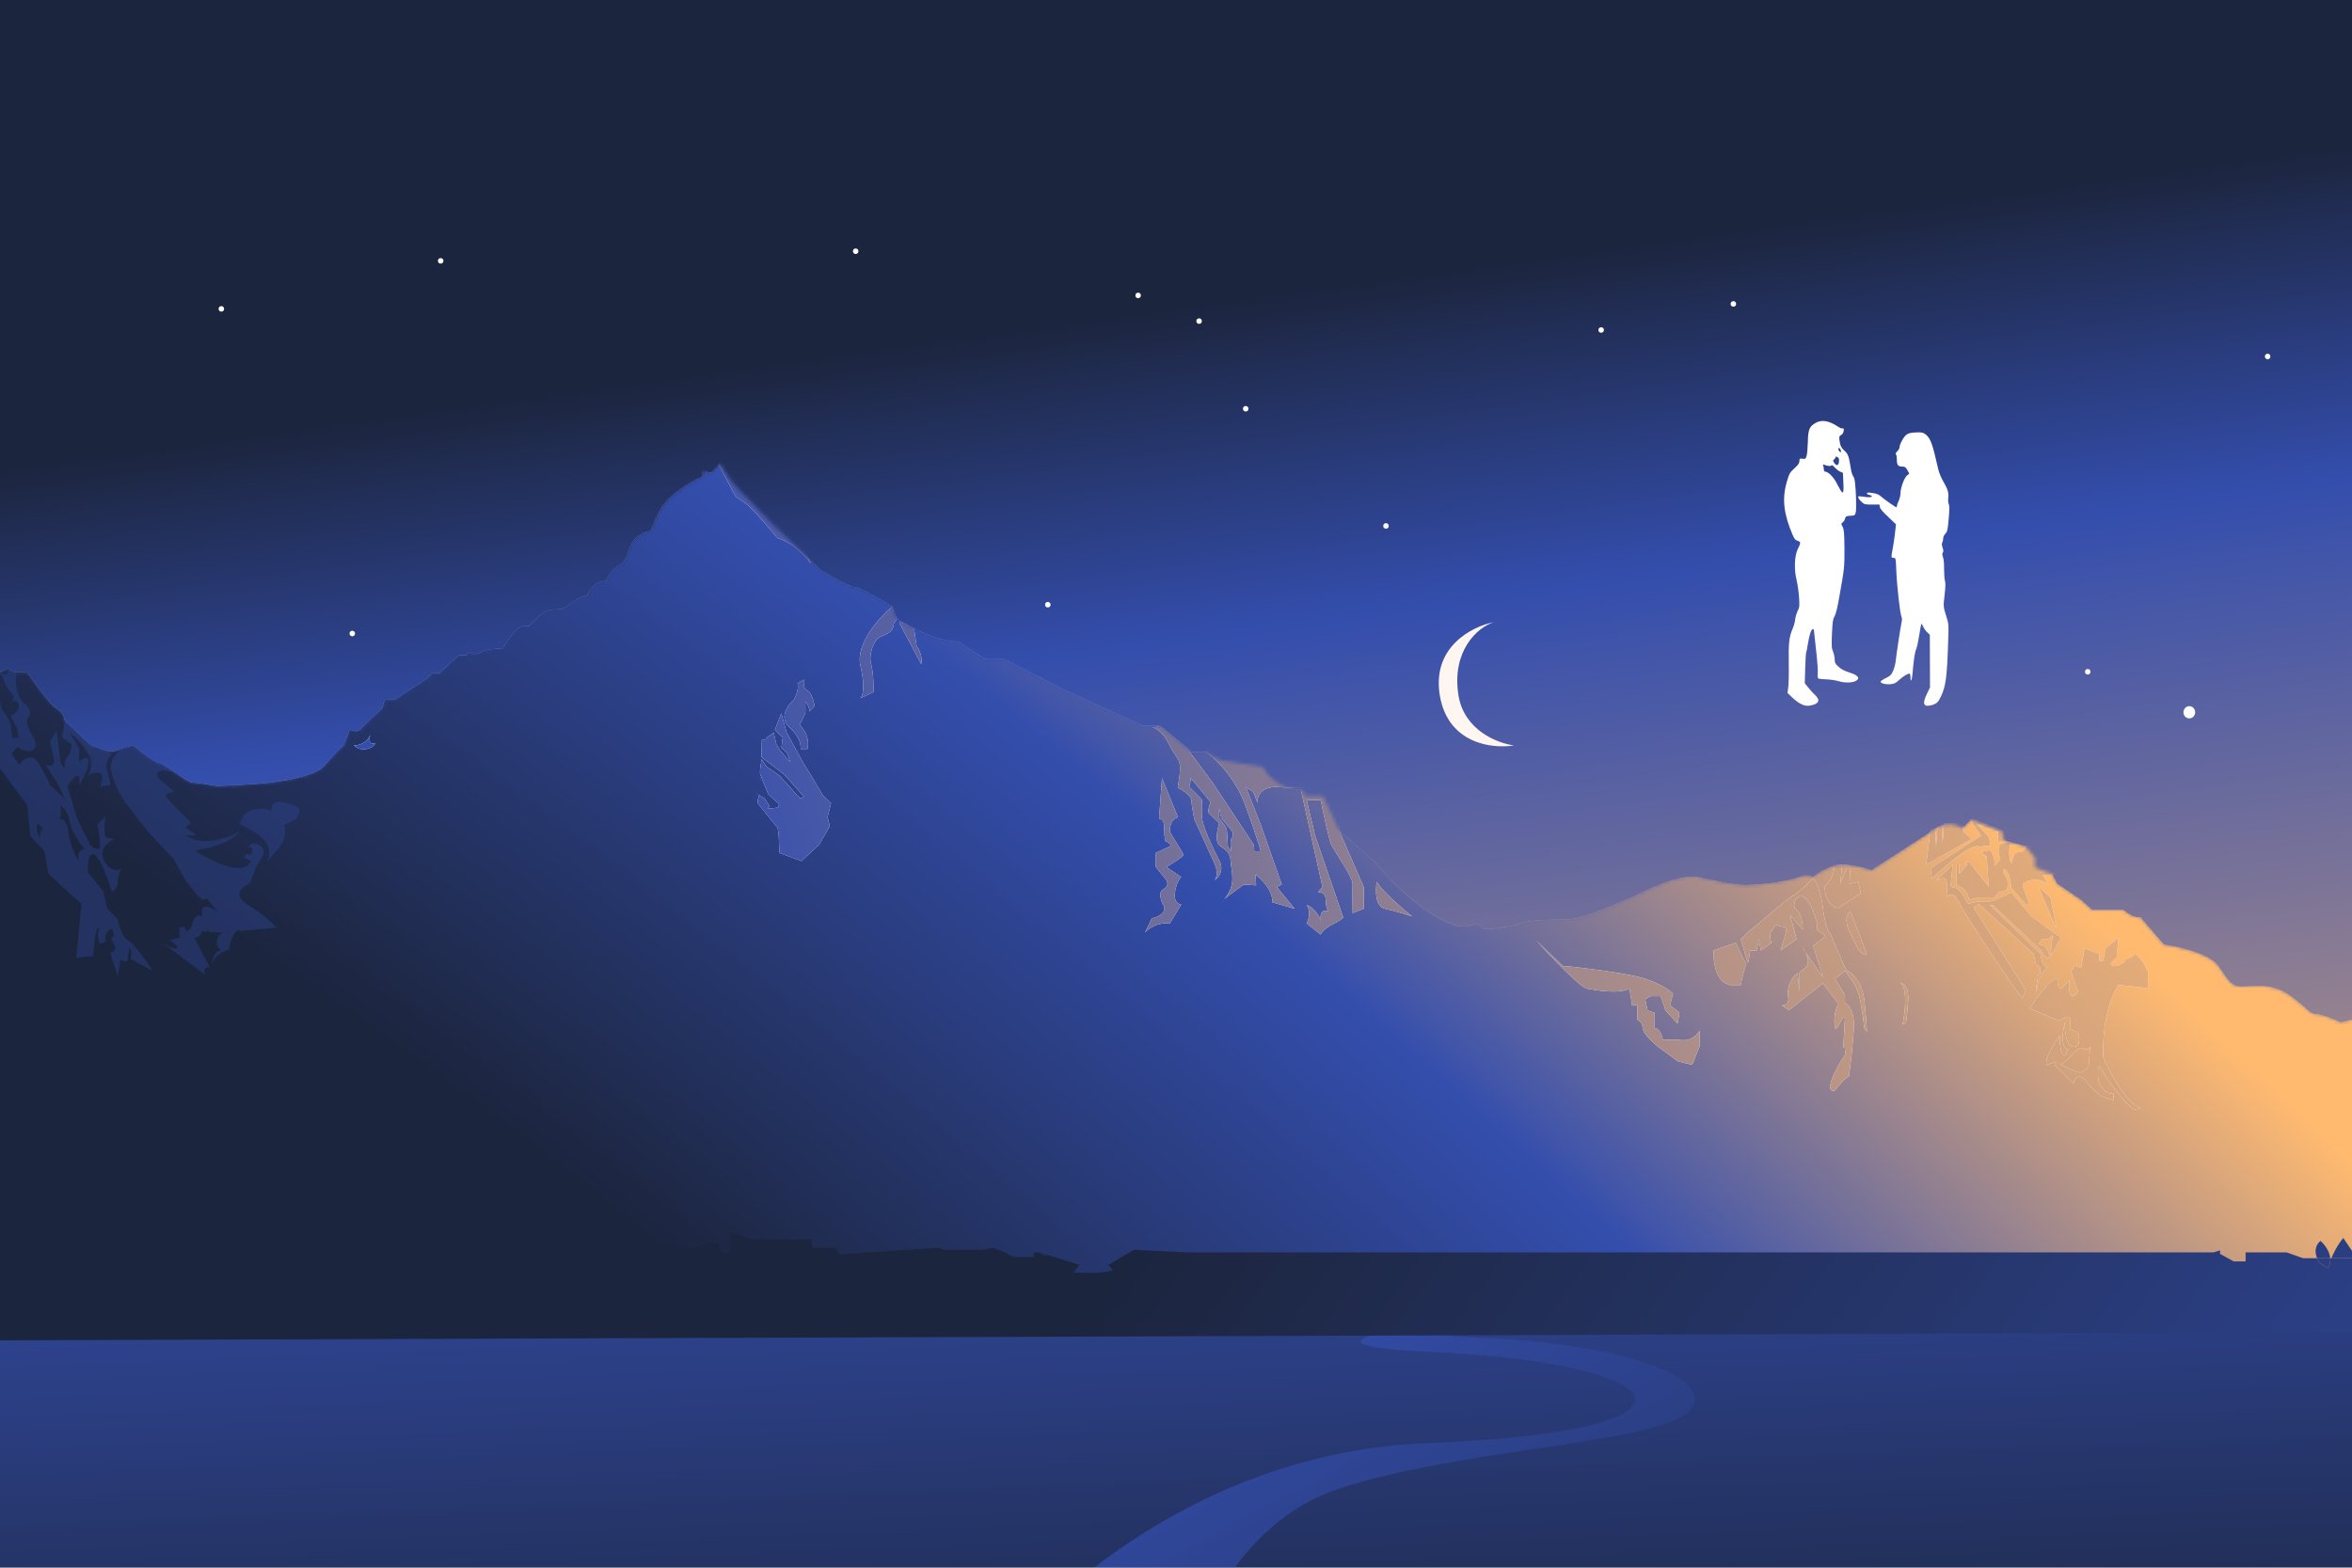 <?xml version="1.0" encoding="UTF-8"?> <svg xmlns="http://www.w3.org/2000/svg" width="708" height="472" viewBox="0 0 708 472" fill="none"><g clip-path="url(#clip0_742_232)"><rect width="708" height="472" fill="white"></rect><mask id="mask0_742_232" style="mask-type:luminance" maskUnits="userSpaceOnUse" x="-208" y="-8" width="940" height="489"><rect x="-208" y="-8" width="939.778" height="488.665" rx="11.548" fill="white"></rect></mask><g mask="url(#mask0_742_232)"><rect x="-278.094" y="-30.377" width="1089.54" height="533.419" fill="#1C253E"></rect><rect x="-205.043" y="-30.707" width="1139.12" height="667.899" fill="#D9D9D9"></rect><rect x="-205.043" y="-30.707" width="1139.12" height="667.899" fill="url(#paint0_linear_742_232)"></rect><path d="M433.408 209.347C430.978 194.691 443.231 188.563 449.662 187.332C444.649 188.871 436.902 196.107 439.029 209.347C440.73 219.938 450.877 223.818 455.738 224.433C449.308 225.511 435.839 224.002 433.408 209.347Z" fill="#FFF6F2"></path><circle cx="0.827" cy="0.827" r="0.827" transform="matrix(1 0 0 -1 374.158 123.897)" fill="white"></circle><circle cx="0.827" cy="0.827" r="0.827" transform="matrix(1 0 0 -1 416.379 159.177)" fill="white"></circle><circle cx="0.827" cy="0.827" r="0.827" transform="matrix(1 0 0 -1 481.156 100.184)" fill="white"></circle><circle cx="0.827" cy="0.827" r="0.827" transform="matrix(1 0 0 -1 256.75 76.471)" fill="white"></circle><circle cx="0.827" cy="0.827" r="0.827" transform="matrix(1 0 0 -1 360.125 97.508)" fill="white"></circle><circle cx="0.827" cy="0.827" r="0.827" transform="matrix(1 0 0 -1 520.953 92.332)" fill="white"></circle><circle cx="0.827" cy="0.827" r="0.827" transform="matrix(1 0 0 -1 681.779 108.154)" fill="white"></circle><circle cx="0.827" cy="0.827" r="0.827" transform="matrix(1 0 0 -1 627.621 203.084)" fill="white"></circle><ellipse cx="1.764" cy="1.845" rx="1.764" ry="1.845" transform="matrix(1 0 0 -1 657.26 216.298)" fill="white"></ellipse><circle cx="0.827" cy="0.827" r="0.827" transform="matrix(1 0 0 -1 341.77 89.773)" fill="white"></circle><circle cx="0.827" cy="0.827" r="0.827" transform="matrix(1 0 0 -1 131.824 79.363)" fill="white"></circle><circle cx="0.827" cy="0.827" r="0.827" transform="matrix(1 0 0 -1 314.586 234.943)" fill="white"></circle><circle cx="0.827" cy="0.827" r="0.827" transform="matrix(1 0 0 -1 314.586 182.89)" fill="white"></circle><circle cx="0.827" cy="0.827" r="0.827" transform="matrix(1 0 0 -1 192.551 182.89)" fill="white"></circle><circle cx="0.827" cy="0.827" r="0.827" transform="matrix(1 0 0 -1 105.219 191.565)" fill="white"></circle><circle cx="0.827" cy="0.827" r="0.827" transform="matrix(1 0 0 -1 65.803 93.822)" fill="white"></circle><g filter="url(#filter0_d_742_232)"><path d="M546.427 127.382C544.631 128.473 544.277 129.372 544.195 133.134C544.141 134.933 543.977 136.813 543.814 137.304C543.542 138.149 543.433 138.231 542.59 138.122C541.719 138.013 541.665 138.067 541.665 138.803C541.665 139.43 541.338 139.921 540.141 141.011C538.698 142.347 538.617 142.538 537.828 145.209C536.413 150.17 536.902 154.667 539.569 160.937C540.141 162.272 540.44 162.626 541.093 162.817C542.127 163.117 542.127 163.417 541.202 165.243C540.168 167.288 540.005 171.403 540.821 174.702C541.12 175.983 541.447 178.3 541.556 179.881C541.719 182.497 541.692 182.852 541.147 183.915C540.821 184.569 540.467 185.741 540.386 186.504C540.304 187.295 539.95 188.576 539.596 189.366C538.562 191.71 538.345 193.728 538.454 199.751C538.508 202.859 538.426 206.103 538.29 207.002L538.073 208.637L539.596 210.082C541.556 211.936 543.216 212.699 544.739 212.454C547.515 211.99 548.086 210.9 546.399 209.292C545.855 208.801 544.93 207.765 544.331 207.029L543.27 205.694L543.406 201.251C543.488 198.797 543.597 196.671 543.678 196.535C543.76 196.426 544.032 195.118 544.25 193.646C544.685 191.002 545.229 189.421 545.746 189.421C545.91 189.421 546.018 189.53 546.018 189.666C546.018 189.802 546.318 192.528 546.671 195.717C547.052 198.934 547.27 202.123 547.188 202.804C547.107 203.622 547.161 204.14 547.352 204.276C547.542 204.385 548.685 204.522 549.91 204.549C551.134 204.603 552.74 204.849 553.474 205.094C555.161 205.612 557.175 205.612 558.4 205.121C560.032 204.44 559.515 203.377 557.175 202.641C555.107 201.987 554.182 201.496 553.175 200.515C552.44 199.833 552.277 199.452 552.277 198.525C552.277 197.898 552.059 196.862 551.787 196.208C551.352 195.145 551.297 194.518 551.461 190.784C551.624 187.186 551.733 186.422 552.223 185.605C552.604 184.978 553.093 183.015 553.638 179.881C555.216 171.022 555.243 170.831 555.216 165.107C555.161 160.391 555.107 159.492 554.672 158.647C554.182 157.693 554.182 157.666 554.699 157.257C554.998 157.039 555.325 156.521 555.406 156.112C555.57 155.458 555.733 155.376 556.985 155.294C558.318 155.212 558.372 155.185 558.617 154.258C558.862 153.332 558.726 147.798 558.372 145.127C558.291 144.364 558.046 143.573 557.828 143.328C557.61 143.083 557.311 142.156 557.175 141.284C556.522 137.195 556.332 136.732 555.216 135.696C554.4 134.96 554.073 134.388 553.882 133.515C553.529 131.634 553.583 131.253 554.263 130.953C554.971 130.626 555.352 128.718 554.644 128.99C554.427 129.072 553.801 128.827 553.257 128.445C550.535 126.619 548.304 126.265 546.427 127.382ZM554.019 135.342C554.318 136.077 554.209 136.35 553.774 135.996C553.338 135.614 553.229 134.905 553.61 134.905C553.746 134.905 553.937 135.096 554.019 135.342ZM553.583 138.94C553.474 140.193 552.821 140.384 552.141 139.376C551.706 138.694 551.706 138.612 552.114 138.313C552.359 138.122 552.549 137.849 552.549 137.658C552.549 137.413 552.685 137.413 553.121 137.631C553.556 137.876 553.638 138.149 553.583 138.94ZM550.399 140.275C550.808 140.357 551.216 140.275 551.297 140.112C551.406 139.948 551.814 140.193 552.277 140.739C552.74 141.229 553.447 141.802 553.91 141.992C554.345 142.183 554.726 142.347 554.753 142.374C554.753 142.374 554.835 143.71 554.889 145.318C555.08 149.188 554.78 149.216 552.93 145.563C551.95 143.628 550.318 141.992 549.365 141.992C549.175 141.992 549.012 141.693 549.012 141.338C549.012 140.984 548.93 140.466 548.821 140.193C548.685 139.812 548.74 139.757 549.175 139.948C549.447 140.057 550.018 140.221 550.399 140.275Z" fill="white"></path></g><g filter="url(#filter1_d_742_232)"><path d="M574.575 130.506C573.865 130.751 573.373 131.241 572.717 132.329C572.225 133.145 571.815 134.152 571.815 134.533C571.815 134.914 571.514 135.512 571.132 135.866C570.667 136.301 570.531 136.6 570.722 136.791C570.858 136.927 570.995 137.716 570.995 138.505C570.995 140.083 571.378 140.491 572.826 140.491C573.427 140.491 573.701 140.708 574.165 141.552L574.739 142.613L574.083 143.13C573.263 143.728 572.088 146.884 572.088 148.462C572.088 149.088 571.842 150.149 571.542 150.802C571.241 151.455 570.995 152.135 570.995 152.352C570.995 152.57 570.94 152.733 570.858 152.733C570.585 152.733 567.005 150.203 566.212 149.469C565.584 148.897 564.955 148.625 563.698 148.435C562.359 148.244 561.976 148.272 561.976 148.544C561.976 148.734 562.359 148.952 562.824 149.06C563.425 149.197 563.589 149.333 563.37 149.55C563.179 149.741 562.496 149.768 561.156 149.577C559.298 149.333 559.243 149.333 559.407 149.877C559.517 150.176 559.954 150.747 560.419 151.155C561.184 151.863 561.43 151.917 563.507 151.917H565.748L565.884 152.706C565.994 153.223 566.841 154.202 568.399 155.644L570.722 157.848L570.449 160.378C570.285 161.793 569.984 163.888 569.765 165.085C569.219 167.887 569.246 167.968 570.011 167.968C570.667 167.968 570.667 167.968 570.831 171.968C571.022 176.62 571.979 184.918 572.389 185.706C572.58 186.087 572.58 186.631 572.389 187.502C572.116 188.672 570.968 196.208 570.585 199.391C570.503 200.125 570.148 201.35 569.82 202.084C569.328 203.2 569 203.499 567.743 204.125C566.923 204.506 566.212 204.995 566.13 205.159C565.966 205.703 567.442 206.111 569 206.002C570.203 205.893 570.613 205.703 571.624 204.778C572.826 203.662 574.247 202.792 574.821 202.792C574.958 202.792 575.095 203.309 575.095 203.934C575.095 205.73 575.559 204.805 575.723 202.656C576.024 198.82 576.406 196.371 576.816 195.419C577.062 194.875 577.472 192.943 577.746 191.12C578.019 189.325 578.292 187.829 578.401 187.829C578.511 187.829 578.757 188.237 578.948 188.699C579.139 189.189 579.659 189.951 580.123 190.359L580.916 191.12L580.943 199.064L580.97 207.009L580.069 208.831C578.565 211.906 578.975 212.967 581.435 212.314C582.938 211.906 583.457 211.416 584.25 209.729C585.753 206.464 586.081 204.098 586.436 193.134C586.628 188.128 586.6 187.883 585.944 185.788C584.933 182.578 584.961 182.659 585.371 179.068C585.644 176.647 585.671 175.504 585.48 174.879C585.316 174.389 585.207 172.784 585.207 171.315C585.234 169.71 585.097 168.295 584.879 167.751C584.633 167.098 584.605 166.744 584.824 166.39C585.043 166.064 585.043 165.656 584.769 164.894C584.496 164.16 584.469 163.697 584.66 163.343C584.824 163.071 584.933 162.5 584.933 162.092C584.933 161.657 585.234 161.031 585.616 160.65C586.218 159.997 586.3 159.562 586.6 156.188C586.846 153.413 586.846 152.271 586.628 151.781C586.436 151.4 586.382 150.584 586.464 149.904C586.682 148.435 586.272 147.129 584.906 144.844C584.305 143.81 583.676 142.259 583.43 141.171C581.681 133.472 581.162 132.084 579.741 130.86C579.003 130.261 578.62 130.153 577.199 130.18C576.27 130.18 575.067 130.316 574.575 130.506Z" fill="white"></path></g><mask id="mask1_742_232" style="mask-type:alpha" maskUnits="userSpaceOnUse" x="-271" y="139" width="1101" height="375"><path d="M-170.019 209.468L-270.031 274.005L-240.188 513.666L801.697 499.582L829.385 391.846C826.726 388.144 821.032 380.599 819.53 380.036C818.028 379.473 815.463 379.801 814.368 380.036V376.36L801.697 371.51V369.477L800.132 365.957L788.009 361.733L787.461 359.543L778.936 354.492H773.674L742.052 327.676L731.89 323.569L725.63 315.368L714.083 307.813H710.737L708.795 306.842L704.586 307.813C702.823 306.986 698.888 305.331 697.248 305.331C695.197 305.331 695.413 304.252 689.477 299.827C683.542 295.403 676.635 297.237 674.261 297.021C671.887 296.806 671.023 295.726 667.894 290.978C665.39 287.179 655.843 285.007 651.382 284.395L644.26 276.085C642.533 276.517 640.159 274.826 639.188 273.927H629.799L626.237 270.797L619.223 266.049L617.82 263.243L612.536 261.149V258.25L609.637 254.747L603.234 253.056L602.63 250.278L593.329 246.774L590.671 249.432C586.709 246.629 582.175 249.311 580.403 251.002L563.371 261.995C562.163 261.552 558.853 260.594 555.277 260.304C551.701 260.014 547.425 262.68 545.734 264.049C544.381 263.179 542.513 263.686 541.748 264.049C537.399 265.619 528.943 266.465 525.319 266.465C521.695 266.465 516.863 265.257 510.944 264.049C506.209 263.082 496.488 267.431 492.22 269.726C487.549 271.82 477.313 276.129 473.738 276.612C469.268 277.216 462.624 276.37 457.309 278.061C453.057 279.414 448.692 279.753 447.041 279.753L444.625 278.061L441.484 278.907H439.552C430.081 276.974 418.613 265.297 414.063 259.7L402.949 249.794L398.238 239.647H392.802L392.078 237.835C385.023 237.835 381.201 233.207 380.172 230.893L367.308 228.896L362.725 226.383H358.732L349.195 218.526H343.957L320.389 207.715L302.271 198.443H296.572L288.237 193.085C287.414 193.198 284.681 193.034 280.326 191.469C275.971 189.904 271.537 187.301 269.864 186.195L268.503 182.537C265.356 180.609 258.704 176.753 257.275 176.753C255.846 176.753 249.875 173.351 247.068 171.65L232.523 157.7C229.83 154.95 223.932 148.922 221.891 146.813C219.85 144.703 217.646 141.058 216.8 139.499L213.996 142.373L211.473 141.672V143.494L209.441 144.335C205.376 146.578 201.521 149.381 199.488 152.255C197.862 154.554 196.428 158.259 195.914 159.824C187.854 161.296 190.237 168.164 186.803 169.916C184.055 171.318 182.761 173.818 182.457 174.893C179.093 174.949 177.271 177.813 176.78 179.238C175.799 179.425 173.374 180.219 171.524 181.901C169.211 184.004 167.95 183.233 165.427 183.653C163.408 183.99 160.567 186.971 159.399 188.419H157.367C154.956 189.148 152.391 193.208 151.409 195.147C149.587 195.241 145.802 195.554 145.242 196.059C144.541 196.689 142.999 197.25 141.878 196.619C140.98 196.115 140.569 196.83 140.476 197.25H138.093L135.947 199.212L132.227 202.675H130.046L128.892 203.958L119.015 210.5H115.808L115.039 213.194C113.157 214.947 109.189 218.684 108.368 219.607C107.547 220.531 105.974 219.992 105.29 219.607L103.494 224.321C102.382 225.358 99.671 228.022 97.722 230.382C95.285 233.332 87.203 234.872 81.559 235.573C77.044 236.134 68.8 236.499 65.242 236.611C63.251 236.265 58.975 235.573 57.798 235.573C56.327 235.573 49.576 229.86 47.758 229.601C46.304 229.393 42.074 225.994 40.141 224.321C39.189 224.58 36.887 225.256 35.294 225.879C33.702 226.502 32.265 226.138 31.746 225.879L27.418 224.321L19.455 216.877C19.369 215.319 18.33 214.021 16.512 212.896C15.058 211.996 10.367 205.539 8.203 202.423H4.741L2.231 201.211L-0.019 202.423L-2.529 204.24L-5.212 203.375H-11.358L-13.868 202.423L-20.1 195.845H-22.004L-23.735 194.633L-32.217 200.259H-36.025C-37.064 201.384 -39.92 204.517 -43.036 208.049C-46.931 212.463 -59.568 220.945 -65.194 220.43C-69.695 220.019 -73.82 222.102 -75.32 223.196C-78.609 223.801 -85.188 229.387 -86.832 229.947C-88.148 230.395 -88.758 229.406 -88.898 228.855L-94.961 229.387L-99.535 227.685C-101.024 227.472 -104.279 226.962 -105.386 226.621C-106.492 226.281 -112.523 222.352 -115.4 220.43C-119.869 220.316 -125.809 216.945 -128.22 215.274L-138.391 208.469H-140.253L-145.41 204.888L-151.283 207.323L-152.501 206.809C-155.767 208.402 -158.07 207.473 -158.813 206.809C-161.092 210.455 -167.233 210.101 -170.019 209.468Z" fill="#D9D9D9"></path></mask><g mask="url(#mask1_742_232)"><path d="M-170.02 209.468L-240.189 252.762L-240.189 513.666L801.696 499.582L829.385 391.846C826.725 388.144 821.031 380.599 819.53 380.036C818.028 379.473 815.462 379.801 814.367 380.036V376.36L801.696 371.51V369.477L800.132 365.957L788.008 361.733L787.461 359.543L778.935 354.492H773.674L742.052 327.676L731.889 323.569L725.63 315.368L714.083 307.813H710.737L708.795 306.842L704.586 307.813C702.823 306.986 698.888 305.331 697.247 305.331C695.197 305.331 695.413 304.252 689.477 299.827C683.542 295.403 676.635 297.237 674.261 297.021C671.886 296.806 671.023 295.726 667.893 290.978C665.39 287.179 655.842 285.007 651.382 284.395L644.259 276.085C642.532 276.517 640.158 274.826 639.187 273.927H629.798L626.237 270.797L619.222 266.049L617.819 263.243L612.535 261.149V258.25L609.636 254.747L603.234 253.056L602.63 250.278L593.328 246.774L590.671 249.432C586.708 246.629 582.175 249.311 580.403 251.002L563.37 261.995C562.162 261.552 558.852 260.594 555.277 260.304C551.701 260.014 547.425 262.68 545.733 264.049C544.38 263.179 542.512 263.686 541.747 264.049C537.398 265.619 528.942 266.465 525.318 266.465C521.694 266.465 516.862 265.257 510.943 264.049C506.208 263.082 496.488 267.431 492.219 269.726C487.549 271.82 477.313 276.129 473.737 276.612C469.268 277.216 462.624 276.37 457.308 278.061C453.056 279.414 448.691 279.753 447.041 279.753L444.625 278.061L441.484 278.907H439.551C430.08 276.974 418.612 265.297 414.062 259.7L402.949 249.794L398.238 239.647H392.802L392.077 237.835C385.022 237.835 381.201 233.207 380.172 230.893L367.308 228.896L362.724 226.383H358.732L349.195 218.526H343.956L320.388 207.715L302.271 198.443H296.572L288.236 193.085C287.414 193.198 284.681 193.034 280.326 191.469C275.971 189.904 271.536 187.301 269.863 186.195L268.502 182.537C265.355 180.609 258.704 176.753 257.275 176.753C255.846 176.753 249.874 173.351 247.067 171.65L232.522 157.7C229.829 154.95 223.932 148.922 221.89 146.813C219.849 144.703 217.645 141.058 216.799 139.499L213.995 142.373L211.472 141.672V143.494L209.44 144.335C205.375 146.578 201.52 149.381 199.487 152.255C197.861 154.554 196.427 158.259 195.913 159.824C187.853 161.296 190.236 168.164 186.802 169.916C184.055 171.318 182.76 173.818 182.457 174.893C179.092 174.949 177.27 177.813 176.78 179.238C175.798 179.425 173.373 180.219 171.523 181.901C169.21 184.004 167.949 183.233 165.426 183.653C163.407 183.99 160.566 186.971 159.398 188.419H157.366C154.955 189.148 152.39 193.208 151.408 195.147C149.586 195.241 145.802 195.554 145.241 196.059C144.54 196.689 142.998 197.25 141.877 196.619C140.98 196.115 140.568 196.83 140.475 197.25H138.092L135.946 199.212L132.226 202.675H130.046L128.891 203.958L119.014 210.5H115.807L115.038 213.194C113.156 214.947 109.188 218.684 108.367 219.607C107.547 220.531 105.973 219.992 105.289 219.607L103.493 224.321C102.381 225.358 99.671 228.022 97.721 230.382C95.284 233.332 87.203 234.872 81.558 235.573C77.043 236.134 68.799 236.499 65.241 236.611C63.25 236.265 58.974 235.573 57.797 235.573C56.326 235.573 49.575 229.86 47.757 229.601C46.303 229.393 42.073 225.994 40.14 224.321C39.188 224.58 36.886 225.256 35.293 225.879C33.701 226.502 32.264 226.138 31.745 225.879L27.417 224.321L19.454 216.877C19.368 215.319 18.329 214.021 16.511 212.896C15.057 211.996 10.366 205.539 8.202 202.423H4.74L2.23 201.211L-0.02 202.423L-2.53 204.24L-5.213 203.375H-11.359L-13.869 202.423L-20.101 195.845H-22.005L-23.736 194.633L-32.218 200.259H-36.026C-37.065 201.384 -39.921 204.517 -43.037 208.049C-46.932 212.463 -59.569 220.945 -65.195 220.43C-69.696 220.019 -73.821 222.102 -75.322 223.196C-78.611 223.801 -85.189 229.387 -86.833 229.947C-88.149 230.395 -88.759 229.406 -88.9 228.855L-94.963 229.387L-99.536 227.685C-101.026 227.472 -104.28 226.962 -105.387 226.621C-106.493 226.281 -112.524 222.352 -115.401 220.43C-119.87 220.316 -125.81 216.945 -128.221 215.274L-138.392 208.469H-140.254L-145.411 204.888L-151.284 207.323L-152.502 206.809C-155.768 208.402 -158.071 207.473 -158.814 206.809C-161.093 210.455 -167.235 210.101 -170.02 209.468Z" fill="#D9D9D9"></path><path d="M-170.02 209.468L-240.189 252.762L-240.189 513.666L801.696 499.582L829.385 391.846C826.725 388.144 821.031 380.599 819.53 380.036C818.028 379.473 815.462 379.801 814.367 380.036V376.36L801.696 371.51V369.477L800.132 365.957L788.008 361.733L787.461 359.543L778.935 354.492H773.674L742.052 327.676L731.889 323.569L725.63 315.368L714.083 307.813H710.737L708.795 306.842L704.586 307.813C702.823 306.986 698.888 305.331 697.247 305.331C695.197 305.331 695.413 304.252 689.477 299.827C683.542 295.403 676.635 297.237 674.261 297.021C671.886 296.806 671.023 295.726 667.893 290.978C665.39 287.179 655.842 285.007 651.382 284.395L644.259 276.085C642.532 276.517 640.158 274.826 639.187 273.927H629.798L626.237 270.797L619.222 266.049L617.819 263.243L612.535 261.149V258.25L609.636 254.747L603.234 253.056L602.63 250.278L593.328 246.774L590.671 249.432C586.708 246.629 582.175 249.311 580.403 251.002L563.37 261.995C562.162 261.552 558.852 260.594 555.277 260.304C551.701 260.014 547.425 262.68 545.733 264.049C544.38 263.179 542.512 263.686 541.747 264.049C537.398 265.619 528.942 266.465 525.318 266.465C521.694 266.465 516.862 265.257 510.943 264.049C506.208 263.082 496.488 267.431 492.219 269.726C487.549 271.82 477.313 276.129 473.737 276.612C469.268 277.216 462.624 276.37 457.308 278.061C453.056 279.414 448.691 279.753 447.041 279.753L444.625 278.061L441.484 278.907H439.551C430.08 276.974 418.612 265.297 414.062 259.7L402.949 249.794L398.238 239.647H392.802L392.077 237.835C385.022 237.835 381.201 233.207 380.172 230.893L367.308 228.896L362.724 226.383H358.732L349.195 218.526H343.956L320.388 207.715L302.271 198.443H296.572L288.236 193.085C287.414 193.198 284.681 193.034 280.326 191.469C275.971 189.904 271.536 187.301 269.863 186.195L268.502 182.537C265.355 180.609 258.704 176.753 257.275 176.753C255.846 176.753 249.874 173.351 247.067 171.65L232.522 157.7C229.829 154.95 223.932 148.922 221.89 146.813C219.849 144.703 217.645 141.058 216.799 139.499L213.995 142.373L211.472 141.672V143.494L209.44 144.335C205.375 146.578 201.52 149.381 199.487 152.255C197.861 154.554 196.427 158.259 195.913 159.824C187.853 161.296 190.236 168.164 186.802 169.916C184.055 171.318 182.76 173.818 182.457 174.893C179.092 174.949 177.27 177.813 176.78 179.238C175.798 179.425 173.373 180.219 171.523 181.901C169.21 184.004 167.949 183.233 165.426 183.653C163.407 183.99 160.566 186.971 159.398 188.419H157.366C154.955 189.148 152.39 193.208 151.408 195.147C149.586 195.241 145.802 195.554 145.241 196.059C144.54 196.689 142.998 197.25 141.877 196.619C140.98 196.115 140.568 196.83 140.475 197.25H138.092L135.946 199.212L132.226 202.675H130.046L128.891 203.958L119.014 210.5H115.807L115.038 213.194C113.156 214.947 109.188 218.684 108.367 219.607C107.547 220.531 105.973 219.992 105.289 219.607L103.493 224.321C102.381 225.358 99.671 228.022 97.721 230.382C95.284 233.332 87.203 234.872 81.558 235.573C77.043 236.134 68.799 236.499 65.241 236.611C63.25 236.265 58.974 235.573 57.797 235.573C56.326 235.573 49.575 229.86 47.757 229.601C46.303 229.393 42.073 225.994 40.14 224.321C39.188 224.58 36.886 225.256 35.293 225.879C33.701 226.502 32.264 226.138 31.745 225.879L27.417 224.321L19.454 216.877C19.368 215.319 18.329 214.021 16.511 212.896C15.057 211.996 10.366 205.539 8.202 202.423H4.74L2.23 201.211L-0.02 202.423L-2.53 204.24L-5.213 203.375H-11.359L-13.869 202.423L-20.101 195.845H-22.005L-23.736 194.633L-32.218 200.259H-36.026C-37.065 201.384 -39.921 204.517 -43.037 208.049C-46.932 212.463 -59.569 220.945 -65.195 220.43C-69.696 220.019 -73.821 222.102 -75.322 223.196C-78.611 223.801 -85.189 229.387 -86.833 229.947C-88.149 230.395 -88.759 229.406 -88.9 228.855L-94.963 229.387L-99.536 227.685C-101.026 227.472 -104.28 226.962 -105.387 226.621C-106.493 226.281 -112.524 222.352 -115.401 220.43C-119.87 220.316 -125.81 216.945 -128.221 215.274L-138.392 208.469H-140.254L-145.411 204.888L-151.284 207.323L-152.502 206.809C-155.768 208.402 -158.071 207.473 -158.814 206.809C-161.093 210.455 -167.235 210.101 -170.02 209.468Z" fill="url(#paint1_radial_742_232)"></path><path d="M637.202 288.225L635.25 290.13L636.012 290.845H637.202L639.44 289.749L639.727 288.845L641.441 288.225L642.822 287.13L643.584 287.845L645.394 290.13L646.584 292.654V297.512L637.687 296.566C636.012 298.891 632.748 306.5 633.083 318.33C635.176 323.073 640.365 332.756 644.383 333.537L642.462 334.182C640.712 332.883 636.209 328.454 632.19 321.137C631.841 320.762 631.246 321.153 631.666 325.71C632.268 327.08 634.01 329.703 636.164 329.234V331.259L632.19 329.909L629.191 327.059C628 325.073 625.322 322.144 624.14 326.319L618.597 320.73C619.135 320.007 619.428 318.994 616.288 320.73C615.657 320.376 615.522 318.089 620.029 311.77C619.962 313.752 620.171 317.746 621.552 317.862L622.583 315.928C621.878 316.066 620.575 315.247 621.009 310.863L621.552 307.716C621.486 310.215 621.912 315.214 624.14 315.214C626.366 315.213 625.983 312.313 625.513 310.863L623.125 309.94V306.848C623.05 306.178 622.327 305.351 620.029 307.391L610.971 303.701C612.978 300.5 617.449 294.238 619.272 294.802C619.327 296.267 619.75 298.795 621.009 297.189L622.868 295.178C622.741 296.717 622.735 299.806 623.726 299.845C624.716 299.883 625.33 299.067 625.513 298.654L623.44 292.416C623.829 291.702 624.697 290.387 625.06 290.845L626.44 291.416L627.511 285.511L630.821 286.845L631.917 287.13V289.273H633.083L633.869 285.511L637.687 282.32L637.202 288.225ZM545.847 264.43C546.54 265.183 548.089 268.03 548.74 273.385C549.391 278.739 550.58 280.982 551.093 281.434L555.714 291.987C557.298 292.714 560.616 295.582 561.211 301.243C561.805 306.903 561.954 309.867 561.954 310.641L561.211 309.613C560.982 307.46 560.337 302.443 559.591 299.597C558.845 296.751 556.465 293.53 555.368 292.276L552.403 294.754L555.368 299.597V301.968C556.26 302.366 558.042 304.195 558.042 308.319C558.042 312.443 557.056 320.538 556.562 324.07C556.145 324.185 554.728 325.187 552.392 328.275C551.649 328.622 550.361 328.612 551.153 325.801C551.945 322.989 554.293 319.217 555.368 317.682L555.658 315.405C555.592 315.257 555.341 315.049 554.866 315.405L555.368 306.692L554.866 306.099L552.936 309.613H552.392C552.099 308.212 551.9 304.781 553.441 302.265L548.74 296.039L538.52 304.141L536.346 302.659H536.741C538.401 302.659 538.454 300.947 538.272 300.091C537.785 296.375 539.947 293.832 541.089 293.025L541.682 298.41V292.728L542.681 291.987C544.869 290.678 544.439 288.471 543.51 286.76L542.324 285.07C542.712 285.504 543.148 286.094 543.51 286.76L548.74 294.211L545.847 284.781L549.555 281.887L546.932 279.807V277.725L545.847 274.379C545.605 273.565 544.743 271.593 543.224 270.219C541.324 268.5 538.882 272.479 540.781 273.927C542.301 275.084 542.681 278.329 542.681 279.807L538.882 275.465L540.781 282.791L535.987 286.164C536.138 285.702 536.639 284.111 537.435 281.434C538.429 278.088 536.621 279.444 535.445 278.721C534.269 277.997 533.907 279.626 533.184 280.53C532.605 281.254 532.942 283.062 533.184 283.876L532.008 284.781L530.018 286.164L529.476 282.791L528.752 286.164H526.853L526.344 289.505C526.241 289.584 526.139 289.696 526.039 289.835L524.016 282.791L526.344 280.53L532.46 275.465C534.45 273.716 538.774 270.055 540.148 269.404C541.523 268.753 544.52 265.816 545.847 264.43ZM629.191 315.214C628.831 315.59 627.991 316.26 627.511 315.928C627.458 315.891 627.407 315.854 627.356 315.816C626.827 315.425 626.333 315.059 624.647 316.62C624.11 317.117 623.62 317.642 623.158 318.136C622.032 319.34 621.077 320.361 620.029 320.361C621.969 321.331 625.987 323.197 626.541 322.901C627.095 322.606 628.219 321.602 628.712 321.137L629.191 315.214ZM470.618 291.003H472.54C476.911 291.455 487.1 292.699 492.888 294.056C498.675 295.412 502.459 298.012 503.627 299.142L502.723 302.646L505.549 304.907L504.983 308.185L501.366 304.229L499.896 299.933H497.184C496.551 299.933 495.639 300.612 495.262 300.951L495.939 304.229L497.975 304.907V309.543C499.602 309.543 500.386 311.954 500.574 313.16C501.177 313.047 503.152 312.889 506.227 313.16C509.301 313.431 511.126 311.313 511.653 310.221V314.969L509.392 320.621L504.983 319.49L498.879 314.969C497.409 313.763 494.471 310.99 494.471 309.543C494.471 308.096 493.415 307.282 492.888 307.056V302.646H491.305L490.514 297.673C487.009 299.368 480.339 298.125 477.739 297.673C475.658 297.31 466.699 287.875 462.479 283.203L470.618 291.003ZM572.051 295.796C572.938 296.026 574.652 297.383 574.416 300.971C574.179 304.558 573.858 307.197 573.727 308.068L572.74 308.319C573.447 304.884 574.298 297.57 572.051 295.796ZM587.181 266.94L588.095 267.266C590.097 267.266 591.684 270.547 592.228 272.187C593.583 271.763 596.539 271.038 597.526 271.536C598.514 272.034 603.205 269.833 605.428 268.671L611.499 275.907L620.455 282.32L617.23 287.845L617.876 281.567C616.914 283.058 615.459 282.953 614.852 282.714L613.576 284.219L615.368 284.721L616.188 285.938L617.23 287.845C616.94 288.178 616.247 288.72 615.798 288.225C615.349 287.73 614.537 286.494 614.187 285.938L599.891 272.539H599.061L614.187 287.13L614.852 290.13L616.359 291.416C613.77 292.749 612.948 297.59 612.86 299.845C613.09 293.809 613.84 292.74 614.187 292.96V291.416L612.86 290.13L612.072 287.13L595.643 272.187L594.087 273.183L609.782 298.11L608.789 300.612L605.571 296.283L596.197 282.301C594.344 279.427 590.351 273.128 589.207 270.913C588.063 268.698 586.612 269.32 586.029 269.908V265.856C586.029 263.606 583.778 264.521 582.652 265.261L587.776 260.358L587.181 266.94ZM525.688 290.441C524.917 292.031 524.281 294.999 524.016 296.591H520.775C516.403 295.725 515.647 289.279 515.815 286.164L522.511 283.876L525.688 290.441ZM561.954 287.278C561.405 287.537 559.977 287.327 558.658 284.419C557.01 280.783 554.247 276.894 557.01 274.379L561.954 287.278ZM401.614 238.422L403.231 242.868V250.347L410.507 267.02V273.589L407.172 274.902C407.138 272.814 407.091 268.172 407.172 266.312C407.272 263.988 401.615 256.309 400.705 254.186C399.978 252.489 398.313 244.587 397.572 240.848H393.328L395.854 251.558L404.241 275.913C404.511 276.048 404.363 276.661 401.614 278.035C398.866 279.409 397.774 280.831 397.572 281.37L393.328 278.035C394.702 275.287 393.901 273.185 393.328 272.477C395.511 273.124 397.067 275.778 397.572 277.024C397.168 273.952 398.953 273.993 399.896 274.397C399.627 274.128 399.088 273.063 399.088 270.961C399.088 268.859 397.538 268.536 396.764 268.637L398.077 267.02L391.609 237.815L401.614 238.422ZM354.596 246.031L353.468 246.593C352.291 247.395 352.09 249.486 352.137 250.432C353.452 252.552 356.117 256.902 356.254 257.337C356.39 257.772 352.893 259.995 351.128 261.053L355.571 264.072C355.145 264.393 354.174 265.744 353.696 268.59C353.219 271.436 354.747 272.277 355.571 272.342L352.137 278.054C348.434 277.576 345.609 279.673 344.659 280.781L346.705 276.518C351.138 275.359 350.791 273.251 350.063 272.342C349.466 271.138 348.629 268.551 350.063 267.834C351.857 266.937 351.464 265.481 351.128 265.032C350.859 264.673 348.886 262.23 347.934 261.053V256.793C348.98 256.288 351.285 255.191 352.137 254.832C352.989 254.473 351.595 253.598 350.792 253.206C350.68 252.944 350.456 251.782 350.456 249.227C350.456 246.672 349.41 246.406 348.887 246.593L349.783 234.264L354.596 246.031ZM617.23 270.2L619.078 279.676L613.576 266.94L617.23 270.2ZM414.448 265.505C415.823 268.092 422.094 273.521 425.059 275.913C423.576 275.408 419.864 274.235 416.873 273.589C413.882 272.942 414.01 267.93 414.448 265.505ZM356.999 224.882L364.983 235.562L377.46 254.445L377.561 256.308H379.483C379.382 255.668 378.352 252.084 375.037 242.868C371.723 233.652 365.437 227.98 362.708 226.296L371.702 221.546L398.077 237.007C396.191 237.209 390.963 237.492 385.143 237.007C379.322 236.522 378.338 239.971 378.574 241.757L377.26 238.422L375.037 237.007L379.483 248.224L385.85 266.312L384.334 267.02L389.689 273.589L383.021 271.669C383.093 268.057 379.995 264.877 377.941 263.351L378.116 266.562L374.36 266.314L368.586 270.637C372.235 266.279 370.676 262.771 370.464 259.405C370.251 256.039 368.586 255.898 366.991 254.445C365.716 253.283 366.46 249.567 366.991 247.854C366.235 247.098 364.575 245.459 363.979 244.949C363.385 244.438 364.039 242.422 364.44 241.477L358.382 234.179C358.495 235 358.145 236.316 357.956 236.871L361.818 240.733C361.877 241.666 361.96 243.986 361.818 245.8C361.641 248.067 365.078 255.366 367.026 259.051C368.585 261.998 366.779 264.248 365.681 265.004C366.729 263.445 366.118 261.141 365.681 260.184L359.516 246.65C359.226 245.278 358.647 242.213 358.647 240.925C358.647 239.637 355.905 237.836 354.533 237.097C356.143 227.58 354.7 229.711 352.01 224.262C349.857 219.902 347.639 219.017 346.799 219.119L349.213 218.594L356.999 224.882ZM553.929 266.175L556.108 260.814L557.01 261.178L556.744 266.175L559.379 265.447L560.105 268.945L553.384 273.385C552.021 273.283 549.295 271.852 549.295 266.946C550.264 266.007 552.202 263.467 552.202 260.814V260.497H554.519L553.929 266.175ZM605.12 253.522C604.808 255.398 604.487 259.289 605.7 259.843C605.693 258.751 606.08 256.567 607.686 256.567C609.291 256.567 609.693 255.312 609.693 254.684L616.359 254.89L614.187 259.843L619.078 263.379H614.852C615.305 263.985 616.206 265.372 616.188 266.069C615.066 265.153 612.066 263.871 609.053 266.069V267.266L610.882 272.187H609.693L605.428 267.266C605.242 265.321 604.522 261.505 603.128 261.79V263.115C603.778 263.574 604.882 265.194 604.103 268.008L601.656 268.671L600.369 270.2H595.643L592.737 270.913C592.634 270.3 592.229 268.861 591.436 268.008C590.642 267.154 589.466 266.701 588.978 266.581V260.261H589.729V263.115L592.228 260.261L591.436 259.602H592.87L598.65 266.94L598.002 257.781L596.292 256.567L599.061 255.905C599.49 256.393 600.312 257.713 600.369 259.284V260.713L602.109 258.839C601.687 257.411 601.136 254.477 602.31 254.155C603.483 253.834 604.672 253.599 605.12 253.522ZM603.128 250.139L603.777 253.078L601.385 253.522V250.344L594.891 247.883L597.42 250.651L598.65 252.018L599.061 253.522V254.684L595.643 254.89C594.901 254.343 591.048 255.506 581.562 264.528L581.117 261.452L596.292 251.608L592.737 246.448H593.592L603.128 250.139ZM241.259 259.249L245.787 264.307L241.259 259.249ZM590.857 248.361V250.139L593.421 252.668L579.818 260.358L581.117 249.933L582.519 249.489L582.792 254.684L583.271 248.976L584.74 248.361V254.001L585.253 247.883H588.978L590.857 248.361ZM235.207 214.833L236.777 220.51L241.644 229.424L244.583 234.193L247.666 239.445L250.172 241.806L249.111 245.998L249.786 248.744L246.559 254.333L241.259 259.249L234.706 256.838C234.433 256.14 234.635 250.258 233.962 249.126L228.254 242.047C227.617 241.365 228.787 239.38 228.395 239.285C228.587 239.491 230.164 240.48 230.322 240.652L231.646 242.701C231.369 242.806 231.299 243.411 231.104 243.513L233.812 243.183L234.091 243.032C234.265 243.045 234.482 242.177 234.602 242.164C234.306 241.749 231.531 239.541 231.206 239.02C231.206 238.72 229.131 234.33 229.162 233.664C228.206 233.036 229.366 229.099 229.207 228.575L230.88 230.932L234.602 233.492L240.782 240.29L241.191 240.276C241.284 240.351 241.897 239.767 241.977 239.829C241.834 239.585 236.174 233.345 235.991 233.105L229.207 227.961C229.217 227.919 229.329 222.79 229.345 222.746L230.163 222.84C230.231 222.784 231.021 221.909 231.175 221.817L232.971 220.577L233.064 221.423L233.271 222.088L233.673 224.025L234.853 225.969L236.515 227.934C236.677 228.509 237.604 229.041 237.812 229.424C237.837 229.302 236.997 226.807 236.898 226.644L235.235 225.093L235.626 222.088L233.271 219.732L235.186 214.785C235.202 214.739 235.218 214.696 235.235 214.656C235.231 214.668 235.211 214.821 235.207 214.833ZM366.991 246.369C367.722 247.211 369.207 249.089 369.296 249.862C369.385 250.635 369.557 253.603 369.631 254.99L370.745 256.291C370.485 255.473 370.121 253.571 370.745 252.501C371.369 251.431 371.154 250.618 370.968 250.346L367.661 246.369L366.991 243.359V246.369ZM228.201 242.384L228.254 242.047L228.201 242.384ZM230.075 239.829C230.268 240.035 230.164 240.48 230.322 240.652L230.075 239.829ZM227.8 238.854C227.92 238.751 228.039 239.199 228.395 239.285L227.8 238.854ZM229.162 233.664L228.866 235.165C228.866 234.865 229.131 234.33 229.162 233.664ZM111.71 220.522C111.638 220.793 111.551 221.046 111.452 221.282C111.064 222.667 111.03 224.367 113.017 223.731C112.681 224.59 111.175 226.121 107.833 225.376L106.48 224.444C107.751 224.481 110.365 223.871 111.452 221.282C111.528 221.01 111.619 220.75 111.71 220.522ZM241.977 204.639C241.84 205.556 241.859 207.498 243.031 207.92C244.203 208.342 244.965 211.181 245.199 212.548L243.734 214.129C243.637 213.445 243.242 211.915 242.445 211.259V214.656L240.688 218.347C241.821 219.264 243.875 221.979 243.031 225.494H240.981C241.196 224.518 240.828 221.85 237.642 218.991C234.455 216.132 237.017 212.45 238.696 210.966C239.341 210.126 240.524 207.908 240.103 205.752L241.977 204.639ZM230.676 221.781C230.743 221.726 231.021 221.909 231.175 221.817L230.676 221.781ZM270.032 186.378L269.102 187.595C268.887 190.959 266.095 190.96 264.592 191.962C263.088 192.964 261.37 196.829 262.229 199.979C262.916 202.499 262.993 206.614 262.945 208.356L259.008 210.218C259.652 209.669 260.554 206.938 259.008 200.409C257.462 193.88 264.759 185.804 268.601 182.583L270.032 186.378ZM275.123 189.048L275.922 194.538C277.519 196.599 277.519 199.024 277.319 199.979L270.73 187.595V187.15L275.123 189.048ZM244.139 169.719C239.869 164.182 235.673 162.329 234.109 162.095C233.445 161.273 231.294 158.705 228.01 154.998C223.904 150.365 222.087 150.482 221.324 149.25C220.714 148.265 217.707 142.427 216.28 139.632L223.87 132.021L244.139 169.719Z" fill="white"></path><path d="M637.202 288.225L635.25 290.13L636.012 290.845H637.202L639.44 289.749L639.727 288.845L641.441 288.225L642.822 287.13L643.584 287.845L645.394 290.13L646.584 292.654V297.512L637.687 296.566C636.012 298.891 632.748 306.5 633.083 318.33C635.176 323.073 640.365 332.756 644.383 333.537L642.462 334.182C640.712 332.883 636.209 328.454 632.19 321.137C631.841 320.762 631.246 321.153 631.666 325.71C632.268 327.08 634.01 329.703 636.164 329.234V331.259L632.19 329.909L629.191 327.059C628 325.073 625.322 322.144 624.14 326.319L618.597 320.73C619.135 320.007 619.428 318.994 616.288 320.73C615.657 320.376 615.522 318.089 620.029 311.77C619.962 313.752 620.171 317.746 621.552 317.862L622.583 315.928C621.878 316.066 620.575 315.247 621.009 310.863L621.552 307.716C621.486 310.215 621.912 315.214 624.14 315.214C626.366 315.213 625.983 312.313 625.513 310.863L623.125 309.94V306.848C623.05 306.178 622.327 305.351 620.029 307.391L610.971 303.701C612.978 300.5 617.449 294.238 619.272 294.802C619.327 296.267 619.75 298.795 621.009 297.189L622.868 295.178C622.741 296.717 622.735 299.806 623.726 299.845C624.716 299.883 625.33 299.067 625.513 298.654L623.44 292.416C623.829 291.702 624.697 290.387 625.06 290.845L626.44 291.416L627.511 285.511L630.821 286.845L631.917 287.13V289.273H633.083L633.869 285.511L637.687 282.32L637.202 288.225ZM545.847 264.43C546.54 265.183 548.089 268.03 548.74 273.385C549.391 278.739 550.58 280.982 551.093 281.434L555.714 291.987C557.298 292.714 560.616 295.582 561.211 301.243C561.805 306.903 561.954 309.867 561.954 310.641L561.211 309.613C560.982 307.46 560.337 302.443 559.591 299.597C558.845 296.751 556.465 293.53 555.368 292.276L552.403 294.754L555.368 299.597V301.968C556.26 302.366 558.042 304.195 558.042 308.319C558.042 312.443 557.056 320.538 556.562 324.07C556.145 324.185 554.728 325.187 552.392 328.275C551.649 328.622 550.361 328.612 551.153 325.801C551.945 322.989 554.293 319.217 555.368 317.682L555.658 315.405C555.592 315.257 555.341 315.049 554.866 315.405L555.368 306.692L554.866 306.099L552.936 309.613H552.392C552.099 308.212 551.9 304.781 553.441 302.265L548.74 296.039L538.52 304.141L536.346 302.659H536.741C538.401 302.659 538.454 300.947 538.272 300.091C537.785 296.375 539.947 293.832 541.089 293.025L541.682 298.41V292.728L542.681 291.987C544.869 290.678 544.439 288.471 543.51 286.76L542.324 285.07C542.712 285.504 543.148 286.094 543.51 286.76L548.74 294.211L545.847 284.781L549.555 281.887L546.932 279.807V277.725L545.847 274.379C545.605 273.565 544.743 271.593 543.224 270.219C541.324 268.5 538.882 272.479 540.781 273.927C542.301 275.084 542.681 278.329 542.681 279.807L538.882 275.465L540.781 282.791L535.987 286.164C536.138 285.702 536.639 284.111 537.435 281.434C538.429 278.088 536.621 279.444 535.445 278.721C534.269 277.997 533.907 279.626 533.184 280.53C532.605 281.254 532.942 283.062 533.184 283.876L532.008 284.781L530.018 286.164L529.476 282.791L528.752 286.164H526.853L526.344 289.505C526.241 289.584 526.139 289.696 526.039 289.835L524.016 282.791L526.344 280.53L532.46 275.465C534.45 273.716 538.774 270.055 540.148 269.404C541.523 268.753 544.52 265.816 545.847 264.43ZM629.191 315.214C628.831 315.59 627.991 316.26 627.511 315.928C627.458 315.891 627.407 315.854 627.356 315.816C626.827 315.425 626.333 315.059 624.647 316.62C624.11 317.117 623.62 317.642 623.158 318.136C622.032 319.34 621.077 320.361 620.029 320.361C621.969 321.331 625.987 323.197 626.541 322.901C627.095 322.606 628.219 321.602 628.712 321.137L629.191 315.214ZM470.618 291.003H472.54C476.911 291.455 487.1 292.699 492.888 294.056C498.675 295.412 502.459 298.012 503.627 299.142L502.723 302.646L505.549 304.907L504.983 308.185L501.366 304.229L499.896 299.933H497.184C496.551 299.933 495.639 300.612 495.262 300.951L495.939 304.229L497.975 304.907V309.543C499.602 309.543 500.386 311.954 500.574 313.16C501.177 313.047 503.152 312.889 506.227 313.16C509.301 313.431 511.126 311.313 511.653 310.221V314.969L509.392 320.621L504.983 319.49L498.879 314.969C497.409 313.763 494.471 310.99 494.471 309.543C494.471 308.096 493.415 307.282 492.888 307.056V302.646H491.305L490.514 297.673C487.009 299.368 480.339 298.125 477.739 297.673C475.658 297.31 466.699 287.875 462.479 283.203L470.618 291.003ZM572.051 295.796C572.938 296.026 574.652 297.383 574.416 300.971C574.179 304.558 573.858 307.197 573.727 308.068L572.74 308.319C573.447 304.884 574.298 297.57 572.051 295.796ZM587.181 266.94L588.095 267.266C590.097 267.266 591.684 270.547 592.228 272.187C593.583 271.763 596.539 271.038 597.526 271.536C598.514 272.034 603.205 269.833 605.428 268.671L611.499 275.907L620.455 282.32L617.23 287.845L617.876 281.567C616.914 283.058 615.459 282.953 614.852 282.714L613.576 284.219L615.368 284.721L616.188 285.938L617.23 287.845C616.94 288.178 616.247 288.72 615.798 288.225C615.349 287.73 614.537 286.494 614.187 285.938L599.891 272.539H599.061L614.187 287.13L614.852 290.13L616.359 291.416C613.77 292.749 612.948 297.59 612.86 299.845C613.09 293.809 613.84 292.74 614.187 292.96V291.416L612.86 290.13L612.072 287.13L595.643 272.187L594.087 273.183L609.782 298.11L608.789 300.612L605.571 296.283L596.197 282.301C594.344 279.427 590.351 273.128 589.207 270.913C588.063 268.698 586.612 269.32 586.029 269.908V265.856C586.029 263.606 583.778 264.521 582.652 265.261L587.776 260.358L587.181 266.94ZM525.688 290.441C524.917 292.031 524.281 294.999 524.016 296.591H520.775C516.403 295.725 515.647 289.279 515.815 286.164L522.511 283.876L525.688 290.441ZM561.954 287.278C561.405 287.537 559.977 287.327 558.658 284.419C557.01 280.783 554.247 276.894 557.01 274.379L561.954 287.278ZM401.614 238.422L403.231 242.868V250.347L410.507 267.02V273.589L407.172 274.902C407.138 272.814 407.091 268.172 407.172 266.312C407.272 263.988 401.615 256.309 400.705 254.186C399.978 252.489 398.313 244.587 397.572 240.848H393.328L395.854 251.558L404.241 275.913C404.511 276.048 404.363 276.661 401.614 278.035C398.866 279.409 397.774 280.831 397.572 281.37L393.328 278.035C394.702 275.287 393.901 273.185 393.328 272.477C395.511 273.124 397.067 275.778 397.572 277.024C397.168 273.952 398.953 273.993 399.896 274.397C399.627 274.128 399.088 273.063 399.088 270.961C399.088 268.859 397.538 268.536 396.764 268.637L398.077 267.02L391.609 237.815L401.614 238.422ZM354.596 246.031L353.468 246.593C352.291 247.395 352.09 249.486 352.137 250.432C353.452 252.552 356.117 256.902 356.254 257.337C356.39 257.772 352.893 259.995 351.128 261.053L355.571 264.072C355.145 264.393 354.174 265.744 353.696 268.59C353.219 271.436 354.747 272.277 355.571 272.342L352.137 278.054C348.434 277.576 345.609 279.673 344.659 280.781L346.705 276.518C351.138 275.359 350.791 273.251 350.063 272.342C349.466 271.138 348.629 268.551 350.063 267.834C351.857 266.937 351.464 265.481 351.128 265.032C350.859 264.673 348.886 262.23 347.934 261.053V256.793C348.98 256.288 351.285 255.191 352.137 254.832C352.989 254.473 351.595 253.598 350.792 253.206C350.68 252.944 350.456 251.782 350.456 249.227C350.456 246.672 349.41 246.406 348.887 246.593L349.783 234.264L354.596 246.031ZM617.23 270.2L619.078 279.676L613.576 266.94L617.23 270.2ZM414.448 265.505C415.823 268.092 422.094 273.521 425.059 275.913C423.576 275.408 419.864 274.235 416.873 273.589C413.882 272.942 414.01 267.93 414.448 265.505ZM356.999 224.882L364.983 235.562L377.46 254.445L377.561 256.308H379.483C379.382 255.668 378.352 252.084 375.037 242.868C371.723 233.652 365.437 227.98 362.708 226.296L371.702 221.546L398.077 237.007C396.191 237.209 390.963 237.492 385.143 237.007C379.322 236.522 378.338 239.971 378.574 241.757L377.26 238.422L375.037 237.007L379.483 248.224L385.85 266.312L384.334 267.02L389.689 273.589L383.021 271.669C383.093 268.057 379.995 264.877 377.941 263.351L378.116 266.562L374.36 266.314L368.586 270.637C372.235 266.279 370.676 262.771 370.464 259.405C370.251 256.039 368.586 255.898 366.991 254.445C365.716 253.283 366.46 249.567 366.991 247.854C366.235 247.098 364.575 245.459 363.979 244.949C363.385 244.438 364.039 242.422 364.44 241.477L358.382 234.179C358.495 235 358.145 236.316 357.956 236.871L361.818 240.733C361.877 241.666 361.96 243.986 361.818 245.8C361.641 248.067 365.078 255.366 367.026 259.051C368.585 261.998 366.779 264.248 365.681 265.004C366.729 263.445 366.118 261.141 365.681 260.184L359.516 246.65C359.226 245.278 358.647 242.213 358.647 240.925C358.647 239.637 355.905 237.836 354.533 237.097C356.143 227.58 354.7 229.711 352.01 224.262C349.857 219.902 347.639 219.017 346.799 219.119L349.213 218.594L356.999 224.882ZM553.929 266.175L556.108 260.814L557.01 261.178L556.744 266.175L559.379 265.447L560.105 268.945L553.384 273.385C552.021 273.283 549.295 271.852 549.295 266.946C550.264 266.007 552.202 263.467 552.202 260.814V260.497H554.519L553.929 266.175ZM605.12 253.522C604.808 255.398 604.487 259.289 605.7 259.843C605.693 258.751 606.08 256.567 607.686 256.567C609.291 256.567 609.693 255.312 609.693 254.684L616.359 254.89L614.187 259.843L619.078 263.379H614.852C615.305 263.985 616.206 265.372 616.188 266.069C615.066 265.153 612.066 263.871 609.053 266.069V267.266L610.882 272.187H609.693L605.428 267.266C605.242 265.321 604.522 261.505 603.128 261.79V263.115C603.778 263.574 604.882 265.194 604.103 268.008L601.656 268.671L600.369 270.2H595.643L592.737 270.913C592.634 270.3 592.229 268.861 591.436 268.008C590.642 267.154 589.466 266.701 588.978 266.581V260.261H589.729V263.115L592.228 260.261L591.436 259.602H592.87L598.65 266.94L598.002 257.781L596.292 256.567L599.061 255.905C599.49 256.393 600.312 257.713 600.369 259.284V260.713L602.109 258.839C601.687 257.411 601.136 254.477 602.31 254.155C603.483 253.834 604.672 253.599 605.12 253.522ZM603.128 250.139L603.777 253.078L601.385 253.522V250.344L594.891 247.883L597.42 250.651L598.65 252.018L599.061 253.522V254.684L595.643 254.89C594.901 254.343 591.048 255.506 581.562 264.528L581.117 261.452L596.292 251.608L592.737 246.448H593.592L603.128 250.139ZM241.259 259.249L245.787 264.307L241.259 259.249ZM590.857 248.361V250.139L593.421 252.668L579.818 260.358L581.117 249.933L582.519 249.489L582.792 254.684L583.271 248.976L584.74 248.361V254.001L585.253 247.883H588.978L590.857 248.361ZM235.207 214.833L236.777 220.51L241.644 229.424L244.583 234.193L247.666 239.445L250.172 241.806L249.111 245.998L249.786 248.744L246.559 254.333L241.259 259.249L234.706 256.838C234.433 256.14 234.635 250.258 233.962 249.126L228.254 242.047C227.617 241.365 228.787 239.38 228.395 239.285C228.587 239.491 230.164 240.48 230.322 240.652L231.646 242.701C231.369 242.806 231.299 243.411 231.104 243.513L233.812 243.183L234.091 243.032C234.265 243.045 234.482 242.177 234.602 242.164C234.306 241.749 231.531 239.541 231.206 239.02C231.206 238.72 229.131 234.33 229.162 233.664C228.206 233.036 229.366 229.099 229.207 228.575L230.88 230.932L234.602 233.492L240.782 240.29L241.191 240.276C241.284 240.351 241.897 239.767 241.977 239.829C241.834 239.585 236.174 233.345 235.991 233.105L229.207 227.961C229.217 227.919 229.329 222.79 229.345 222.746L230.163 222.84C230.231 222.784 231.021 221.909 231.175 221.817L232.971 220.577L233.064 221.423L233.271 222.088L233.673 224.025L234.853 225.969L236.515 227.934C236.677 228.509 237.604 229.041 237.812 229.424C237.837 229.302 236.997 226.807 236.898 226.644L235.235 225.093L235.626 222.088L233.271 219.732L235.186 214.785C235.202 214.739 235.218 214.696 235.235 214.656C235.231 214.668 235.211 214.821 235.207 214.833ZM366.991 246.369C367.722 247.211 369.207 249.089 369.296 249.862C369.385 250.635 369.557 253.603 369.631 254.99L370.745 256.291C370.485 255.473 370.121 253.571 370.745 252.501C371.369 251.431 371.154 250.618 370.968 250.346L367.661 246.369L366.991 243.359V246.369ZM228.201 242.384L228.254 242.047L228.201 242.384ZM230.075 239.829C230.268 240.035 230.164 240.48 230.322 240.652L230.075 239.829ZM227.8 238.854C227.92 238.751 228.039 239.199 228.395 239.285L227.8 238.854ZM229.162 233.664L228.866 235.165C228.866 234.865 229.131 234.33 229.162 233.664ZM111.71 220.522C111.638 220.793 111.551 221.046 111.452 221.282C111.064 222.667 111.03 224.367 113.017 223.731C112.681 224.59 111.175 226.121 107.833 225.376L106.48 224.444C107.751 224.481 110.365 223.871 111.452 221.282C111.528 221.01 111.619 220.75 111.71 220.522ZM241.977 204.639C241.84 205.556 241.859 207.498 243.031 207.92C244.203 208.342 244.965 211.181 245.199 212.548L243.734 214.129C243.637 213.445 243.242 211.915 242.445 211.259V214.656L240.688 218.347C241.821 219.264 243.875 221.979 243.031 225.494H240.981C241.196 224.518 240.828 221.85 237.642 218.991C234.455 216.132 237.017 212.45 238.696 210.966C239.341 210.126 240.524 207.908 240.103 205.752L241.977 204.639ZM230.676 221.781C230.743 221.726 231.021 221.909 231.175 221.817L230.676 221.781ZM270.032 186.378L269.102 187.595C268.887 190.959 266.095 190.96 264.592 191.962C263.088 192.964 261.37 196.829 262.229 199.979C262.916 202.499 262.993 206.614 262.945 208.356L259.008 210.218C259.652 209.669 260.554 206.938 259.008 200.409C257.462 193.88 264.759 185.804 268.601 182.583L270.032 186.378ZM275.123 189.048L275.922 194.538C277.519 196.599 277.519 199.024 277.319 199.979L270.73 187.595V187.15L275.123 189.048ZM244.139 169.719C239.869 164.182 235.673 162.329 234.109 162.095C233.445 161.273 231.294 158.705 228.01 154.998C223.904 150.365 222.087 150.482 221.324 149.25C220.714 148.265 217.707 142.427 216.28 139.632L223.87 132.021L244.139 169.719Z" fill="url(#paint2_radial_742_232)"></path><path d="M81.744 244.107C77.793 242.605 74.647 244.193 73.569 245.175L72.037 248.093C73.79 248.825 77.774 250.843 79.692 253.061C81.61 255.28 81.031 258.068 80.501 259.185C80.732 259.031 81.772 257.989 84.083 255.055C86.394 252.12 85.932 249.422 85.412 248.44C86.288 247.997 88.196 247.036 88.82 246.735C89.444 246.435 89.966 244.858 90.149 244.107C90.178 243.587 89.311 242.362 85.614 241.622C81.916 240.883 81.493 242.97 81.744 244.107Z" fill="#344EAD" fill-opacity="0.32"></path><path d="M33.699 233.135C31.891 227.385 37.234 225.021 40.131 224.557L52.545 228.625L52.163 232.507C46.827 230.932 47.001 233.163 47.756 234.476L52.545 238.325C51.733 238.452 50.071 238.866 49.93 239.501C49.789 240.135 54.931 245.196 57.52 247.648L55.839 249.187C57.119 249.967 59.483 251.526 58.697 251.526H55.839C60.746 255.122 68.705 252.286 72.071 250.418C69.028 254.137 61.887 255.684 58.697 255.993C58.98 256.349 60.802 257.626 65.826 259.888C70.851 262.149 73.677 261.332 74.463 260.641C74.934 260.17 75.807 259.228 75.53 259.228C75.254 259.228 73.845 258.328 73.175 257.878C73.627 257.953 74.368 257.197 74.683 256.81C74.708 257.94 75.489 257.281 75.876 256.81C76.052 254.524 75.3 254.915 74.902 255.397C74.902 254.015 76.321 253.844 77.03 253.931C81.989 255.874 77.516 259.564 77.03 261.117C76.642 262.36 75.703 264.872 75.282 265.973C73.006 266.825 69.696 269.317 74.667 272.463C79.638 275.609 82.454 278.312 83.241 279.27L73.88 280.18C71.426 280.443 71.652 280.07 72.071 279.85C70.183 280.313 69.16 284.071 68.885 285.892C65.107 286.959 63.934 289.384 63.819 290.463C63.85 287.416 65.711 286.146 66.638 285.892C66.181 285.854 65.267 285.334 65.267 283.556C65.267 281.778 66.612 280.92 67.285 280.713C66.917 280.725 65.769 280.743 64.124 280.713C62.672 280.686 62.398 280.248 62.451 279.957C62.09 280.928 61.224 280.519 60.823 280.18C60.59 282.008 59.17 282.383 58.49 282.342L63.186 291.296C61.228 290.878 61.385 292.571 61.708 293.47L48.489 283.556C49.761 284.426 52.48 286.026 53.185 285.469C53.891 284.913 52.03 283.614 51.011 283.034L54.042 282.342V279.27C54.641 279.038 55.839 278.83 55.839 279.85C55.839 280.87 56.959 279.888 57.52 279.27C58.586 275.143 59.973 275.348 60.533 275.966C60.63 276.333 60.823 276.476 60.823 274.112C60.823 271.747 64.03 273.513 65.634 274.691L62.214 270.402C62.118 270.634 61.704 271.028 60.823 270.75C59.942 270.472 57.133 266.848 55.839 265.07L52.303 258.579C49.463 255.719 43.204 249.155 40.885 245.77C37.987 241.539 35.959 240.322 33.699 233.135Z" fill="#344EAD" fill-opacity="0.32"></path><path fill-rule="evenodd" clip-rule="evenodd" d="M-2.537 227.193L-7.237 230.707L-1.721 228.994L8.194 242.462L9.146 251.822L13.35 256.185L14.539 263.085L24.532 272.239L22.961 288.358L28.08 287.801C28.526 279.812 29.483 278.93 29.905 279.488C29.175 280.664 29.601 283.12 29.905 284.202L31.831 283.543C31.593 282.918 31.432 281.353 32.693 280.096C33.954 278.839 34.266 280.823 34.264 281.972C33.774 281.972 33.088 282.418 34.264 284.202C35.44 285.986 34.011 286.703 33.149 286.838L35.471 293.934L36.292 289.017C36.748 289.237 37.752 289.636 38.117 289.474C38.482 289.311 38.742 286.703 38.826 285.418C39.84 285.418 39.553 287.615 39.282 288.713L46.023 292.328C44.203 289.549 40.149 283.798 38.496 283.03C36.843 282.263 35.791 278.578 35.471 276.831L32.258 273.511L31.117 268.419L26.325 262.441L26.635 259.121C28.185 253.04 31.944 262.786 33.63 268.419C34.268 268.247 35.53 267.415 35.471 265.467C35.412 263.519 36.332 261.999 36.799 261.482C33.773 263.253 30.969 259.785 30.822 257.128C30.704 255.003 33.035 253.291 34.216 252.701C34.021 252.528 33.356 252.199 32.258 252.258C31.16 252.317 31.433 248.101 31.707 245.985L29.335 248.125C29.601 249.355 30.132 252.346 30.132 254.472C30.132 256.597 28.184 255.357 27.21 254.472L23.221 246.502L20.292 236.719C23.971 231.195 24.164 234.198 23.801 236.391C24.775 234.832 26.705 231.229 26.635 229.28C26.564 227.332 24.716 228.469 23.801 229.28V225.384L21.1 220.691L22.605 221.877C23.845 223.15 26.502 226.199 27.21 228.218C27.806 229.915 27.191 232.295 26.629 233.747C27.027 233.169 27.845 232.577 29.335 232.601C31.496 232.636 30.767 235.361 30.132 236.719L33.143 236.391C33.187 236.043 33.072 234.735 32.258 232.291C31.443 229.847 32.833 227.693 33.63 226.921L27.477 224.161L19.578 216.453L18.674 221.877L21.577 224.161C21.529 225.081 21.206 227.121 20.292 227.921C19.378 228.72 19.436 230.633 19.578 231.49L18.246 229.824L17.056 219.926L15.105 223.162C15.359 224.32 15.943 227.108 16.247 228.994C16.552 230.881 14.693 230.619 13.725 230.252C14.312 231.283 15.638 233.517 16.247 234.202C16.856 234.887 18.722 238.738 19.578 240.578L15.105 236.391C14.963 235.994 14.125 234.211 11.917 230.252C9.709 226.293 6.937 228.603 5.826 230.252L3.395 226.921L5.237 224.875C6.084 225.478 8.167 226.531 9.728 225.922C11.289 225.313 10.658 223.178 10.147 222.186C9.273 220.79 7.674 217.689 8.266 216.453C9.005 214.908 10.113 214.456 6.989 211.381C4.49 208.92 4.604 204.559 4.974 202.685L2.555 201.324C2.42 203.893 0.954 203.097 0.237 202.378C0.674 203.878 1.917 207.202 3.395 208.492C4.519 209.473 4.03 210.711 3.362 211.558C4.125 210.903 5.117 210.517 5.544 211.952C6.109 213.849 4.228 215.071 3.217 215.445L5.237 219.551L5.544 222.186H3.612V221.22L3.217 218.189C2.909 217.296 2.057 215.299 1.108 214.456C0.16 213.613 -0.048 210.855 -0.034 209.581C-0.282 210.123 -0.912 211.566 -1.439 213.007C-1.966 214.447 -3.211 213.9 -3.767 213.446L-0.034 217.399C-0.78 217.516 -2.572 217.627 -3.767 217.135C-4.962 216.643 -5.612 214.471 -5.787 213.446C-5.436 212.582 -5.234 210.697 -7.237 210.064C-9.24 209.432 -9.857 205.496 -9.916 203.608L-12.77 201.324L-13.693 202.685C-10.25 216.283 -4.821 224.69 -2.537 227.193ZM12.402 252.524C10.95 251.519 11.03 248.895 11.251 247.708L12.96 249.593C11.453 250.486 11.96 251.919 12.402 252.524ZM25.488 255.665C23.478 255.665 23.441 257.969 23.674 259.121C22.929 258.142 21.28 255.09 20.638 250.709C19.996 246.329 18.602 246.372 17.985 246.94C18.404 245.293 18.323 243.269 18.23 242.462C18.974 242.955 20.561 244.623 20.952 247.359C21.343 250.095 24.139 254.036 25.488 255.665Z" fill="#344EAD" fill-opacity="0.32"></path></g><path d="M717.042 491.125L802.812 398.245C802.812 398.245 603.624 392.523 475.956 391.025C203.636 387.83 -221.375 398.245 -221.375 398.245V481.851H-167.237C-142.958 484.943 -84.656 490.039 -45.673 485.692C3.055 480.26 68.71 485.052 101.024 491.125C133.339 497.198 162.576 491.125 183.606 491.125C204.636 491.125 203.097 493.695 228.231 498.816C248.337 502.913 260.611 495.144 276.653 491.125C280.925 491.125 287.408 485.301 356.318 491.125C460.99 499.973 518.809 485.477 605.055 483.917C674.051 482.669 708.461 488.202 717.042 491.125Z" fill="url(#paint3_linear_742_232)"></path><path d="M429.84 434.471C358.351 437.221 309.166 485.262 293.509 508.938H355.821C358.462 492.953 371.667 458.408 403.358 448.108C442.973 435.233 506.356 434.471 509.822 422.854C513.289 411.236 476.15 403.542 441.487 402.551C413.757 401.759 479.619 392.589 509.822 390.193C461.705 393.248 368.434 404.226 429.84 406.976C506.598 410.413 519.201 431.034 429.84 434.471Z" fill="url(#paint4_linear_742_232)"></path><path d="M-148.818 343.612L-173.258 375.69L-240.766 404.213L-72.535 399.277V375.69L-65.129 343.612L-99.197 375.69L-91.05 343.612L-125.118 375.69L-119.193 343.612L-148.818 375.69V343.612Z" fill="url(#paint5_linear_742_232)"></path><path d="M717.732 379.262L722.128 380.925V381.887L732.842 383.9H738.412L737.027 372.736H733.862L731.686 377.512L728.323 372.043L725.356 379.787L722.128 372.736L717.732 379.262Z" fill="url(#paint6_linear_742_232)"></path><path d="M709.49 378.825L717.732 379.262L714.477 372.736L709.49 378.825Z" fill="url(#paint7_linear_742_232)"></path><path d="M701.797 378.825H709.49L705.378 372.736C703.637 374.752 702.265 377.635 701.797 378.825Z" fill="url(#paint8_linear_742_232)"></path><path d="M697.503 378.825H698.5H701.443C701.219 376.507 699.591 374.526 698.5 373.618C696.667 375.159 696.851 377.236 697.503 378.825Z" fill="url(#paint9_linear_742_232)"></path><path d="M698.193 380.124L700.828 381.887C701.381 380.843 701.537 379.804 701.443 378.825H698.5H697.503C697.704 379.314 697.949 379.757 698.193 380.124Z" fill="url(#paint10_linear_742_232)"></path><path d="M-72.535 379.941V399.277L-240.766 404.213H-188.811L751.25 400.932V383.9H738.412H732.842L722.128 381.887V380.925L717.732 379.262L709.49 378.825H701.797H701.443C701.537 379.804 701.381 380.843 700.828 381.887L698.193 380.124C697.949 379.757 697.704 379.314 697.503 378.825H693.28L688.335 377.075H686.961H675.971V379.787H672.4L668.279 377.512V376.462L666.356 377.075H660.586H485.853H364.418H357.55L341.34 376.287L333.648 380.837L335.021 382.5L330.9 383.2H323.208L324.856 380.837C325.497 381.012 324.911 380.785 317.438 378.475C315.817 377.974 314.701 377.645 313.974 377.447L315.79 378.475C313.782 377.721 311.347 376.731 313.974 377.447L313.317 377.075H311.119V378.475H305.075L302.602 377.075L298.756 375.69L296.008 376.287H283.92L282.821 375.69L272.931 376.287L252.875 377.687L251.501 375.69H250.127H244.358V375.062V374.275V373.137H237.489H226.225L219.906 371.037V377.075H217.708L216.334 376.287V374.275H212.763L206.719 376.287L202.598 375.69V375.062V374.275H196.004L191.333 377.075V377.687L175.673 379.087L166.057 378.475V377.687V375.69H160.013H149.681L140.507 377.075H133.913L128.693 378.475L119.901 377.687L117.703 377.075L110.318 375.69L103.692 376.287L88.581 377.687L86.933 377.075L78.416 375.062H77.042L66.602 376.287H57.261V378.475H45.997L38.304 377.075L30.611 377.687C23.138 376.077 17.973 377.016 16.325 377.687L14.677 379.7H3.962C3.962 379.029 3.467 377.565 1.489 377.075C-0.489 376.585 -5.51 377.279 -7.773 377.687C-7.342 377.425 -6.737 376.658 -7.773 375.69C-8.809 374.722 -11.371 374.868 -12.523 375.062L-18.567 375.69L-21.314 376.287L-27.908 375.69V374.275H-36.15H-47.137L-54.008 376.287L-58.679 375.69L-62.25 379C-66.426 378.44 -71.344 379.474 -72.535 379.941Z" fill="url(#paint11_linear_742_232)"></path></g></g><defs><filter id="filter0_d_742_232" x="529.953" y="119.646" width="36.495" height="99.952" filterUnits="userSpaceOnUse" color-interpolation-filters="sRGB"><feFlood flood-opacity="0" result="BackgroundImageFix"></feFlood><feColorMatrix in="SourceAlpha" type="matrix" values="0 0 0 0 0 0 0 0 0 0 0 0 0 0 0 0 0 0 127 0" result="hardAlpha"></feColorMatrix><feOffset></feOffset><feGaussianBlur stdDeviation="3.55"></feGaussianBlur><feComposite in2="hardAlpha" operator="out"></feComposite><feColorMatrix type="matrix" values="0 0 0 0 1 0 0 0 0 1 0 0 0 0 1 0 0 0 1 0"></feColorMatrix><feBlend mode="normal" in2="BackgroundImageFix" result="effect1_dropShadow_742_232"></feBlend><feBlend mode="normal" in="SourceGraphic" in2="effect1_dropShadow_742_232" result="shape"></feBlend></filter><filter id="filter1_d_742_232" x="552.248" y="123.076" width="41.641" height="96.522" filterUnits="userSpaceOnUse" color-interpolation-filters="sRGB"><feFlood flood-opacity="0" result="BackgroundImageFix"></feFlood><feColorMatrix in="SourceAlpha" type="matrix" values="0 0 0 0 0 0 0 0 0 0 0 0 0 0 0 0 0 0 127 0" result="hardAlpha"></feColorMatrix><feOffset></feOffset><feGaussianBlur stdDeviation="3.55"></feGaussianBlur><feComposite in2="hardAlpha" operator="out"></feComposite><feColorMatrix type="matrix" values="0 0 0 0 1 0 0 0 0 1 0 0 0 0 1 0 0 0 1 0"></feColorMatrix><feBlend mode="normal" in2="BackgroundImageFix" result="effect1_dropShadow_742_232"></feBlend><feBlend mode="normal" in="SourceGraphic" in2="effect1_dropShadow_742_232" result="shape"></feBlend></filter><linearGradient id="paint0_linear_742_232" x1="622.628" y1="22.686" x2="723.28" y2="752.898" gradientUnits="userSpaceOnUse"><stop offset="0.044" stop-color="#1C253E"></stop><stop offset="0.179" stop-color="#344EAD"></stop><stop offset="0.635" stop-color="#FFBA70"></stop></linearGradient><radialGradient id="paint1_radial_742_232" cx="0" cy="0" r="1" gradientTransform="matrix(428.754 -514.25 1430.41 1265.15 107.022 602.068)" gradientUnits="userSpaceOnUse"><stop offset="0.347" stop-color="#1C253E"></stop><stop offset="0.632" stop-color="#344EAD"></stop><stop offset="0.882" stop-color="#FFBA70"></stop></radialGradient><radialGradient id="paint2_radial_742_232" cx="0" cy="0" r="1" gradientTransform="matrix(-1234.03 786.373 -781.131 -2016.11 755.294 46.684)" gradientUnits="userSpaceOnUse"><stop offset="0.112" stop-color="#FFBA70"></stop><stop offset="0.41" stop-color="#344EAD"></stop></radialGradient><linearGradient id="paint3_linear_742_232" x1="360.858" y1="534.171" x2="343.342" y2="81.692" gradientUnits="userSpaceOnUse"><stop stop-color="#1C253E"></stop><stop offset="0.45" stop-color="#344EAD"></stop></linearGradient><linearGradient id="paint4_linear_742_232" x1="565.827" y1="574.927" x2="448.496" y2="355.243" gradientUnits="userSpaceOnUse"><stop stop-color="#1C253E"></stop><stop offset="1" stop-color="#344EAD"></stop></linearGradient><linearGradient id="paint5_linear_742_232" x1="354.829" y1="357.902" x2="750.088" y2="642.006" gradientUnits="userSpaceOnUse"><stop stop-color="#1C253E"></stop><stop offset="1" stop-color="#344EAD"></stop></linearGradient><linearGradient id="paint6_linear_742_232" x1="354.829" y1="357.902" x2="750.088" y2="642.006" gradientUnits="userSpaceOnUse"><stop stop-color="#1C253E"></stop><stop offset="1" stop-color="#344EAD"></stop></linearGradient><linearGradient id="paint7_linear_742_232" x1="354.829" y1="357.902" x2="750.088" y2="642.006" gradientUnits="userSpaceOnUse"><stop stop-color="#1C253E"></stop><stop offset="1" stop-color="#344EAD"></stop></linearGradient><linearGradient id="paint8_linear_742_232" x1="354.829" y1="357.902" x2="750.088" y2="642.006" gradientUnits="userSpaceOnUse"><stop stop-color="#1C253E"></stop><stop offset="1" stop-color="#344EAD"></stop></linearGradient><linearGradient id="paint9_linear_742_232" x1="354.829" y1="357.902" x2="750.088" y2="642.006" gradientUnits="userSpaceOnUse"><stop stop-color="#1C253E"></stop><stop offset="1" stop-color="#344EAD"></stop></linearGradient><linearGradient id="paint10_linear_742_232" x1="354.829" y1="357.902" x2="750.088" y2="642.006" gradientUnits="userSpaceOnUse"><stop stop-color="#1C253E"></stop><stop offset="1" stop-color="#344EAD"></stop></linearGradient><linearGradient id="paint11_linear_742_232" x1="354.829" y1="357.902" x2="750.088" y2="642.006" gradientUnits="userSpaceOnUse"><stop stop-color="#1C253E"></stop><stop offset="1" stop-color="#344EAD"></stop></linearGradient><clipPath id="clip0_742_232"><rect width="708" height="472" fill="white"></rect></clipPath></defs></svg> 
